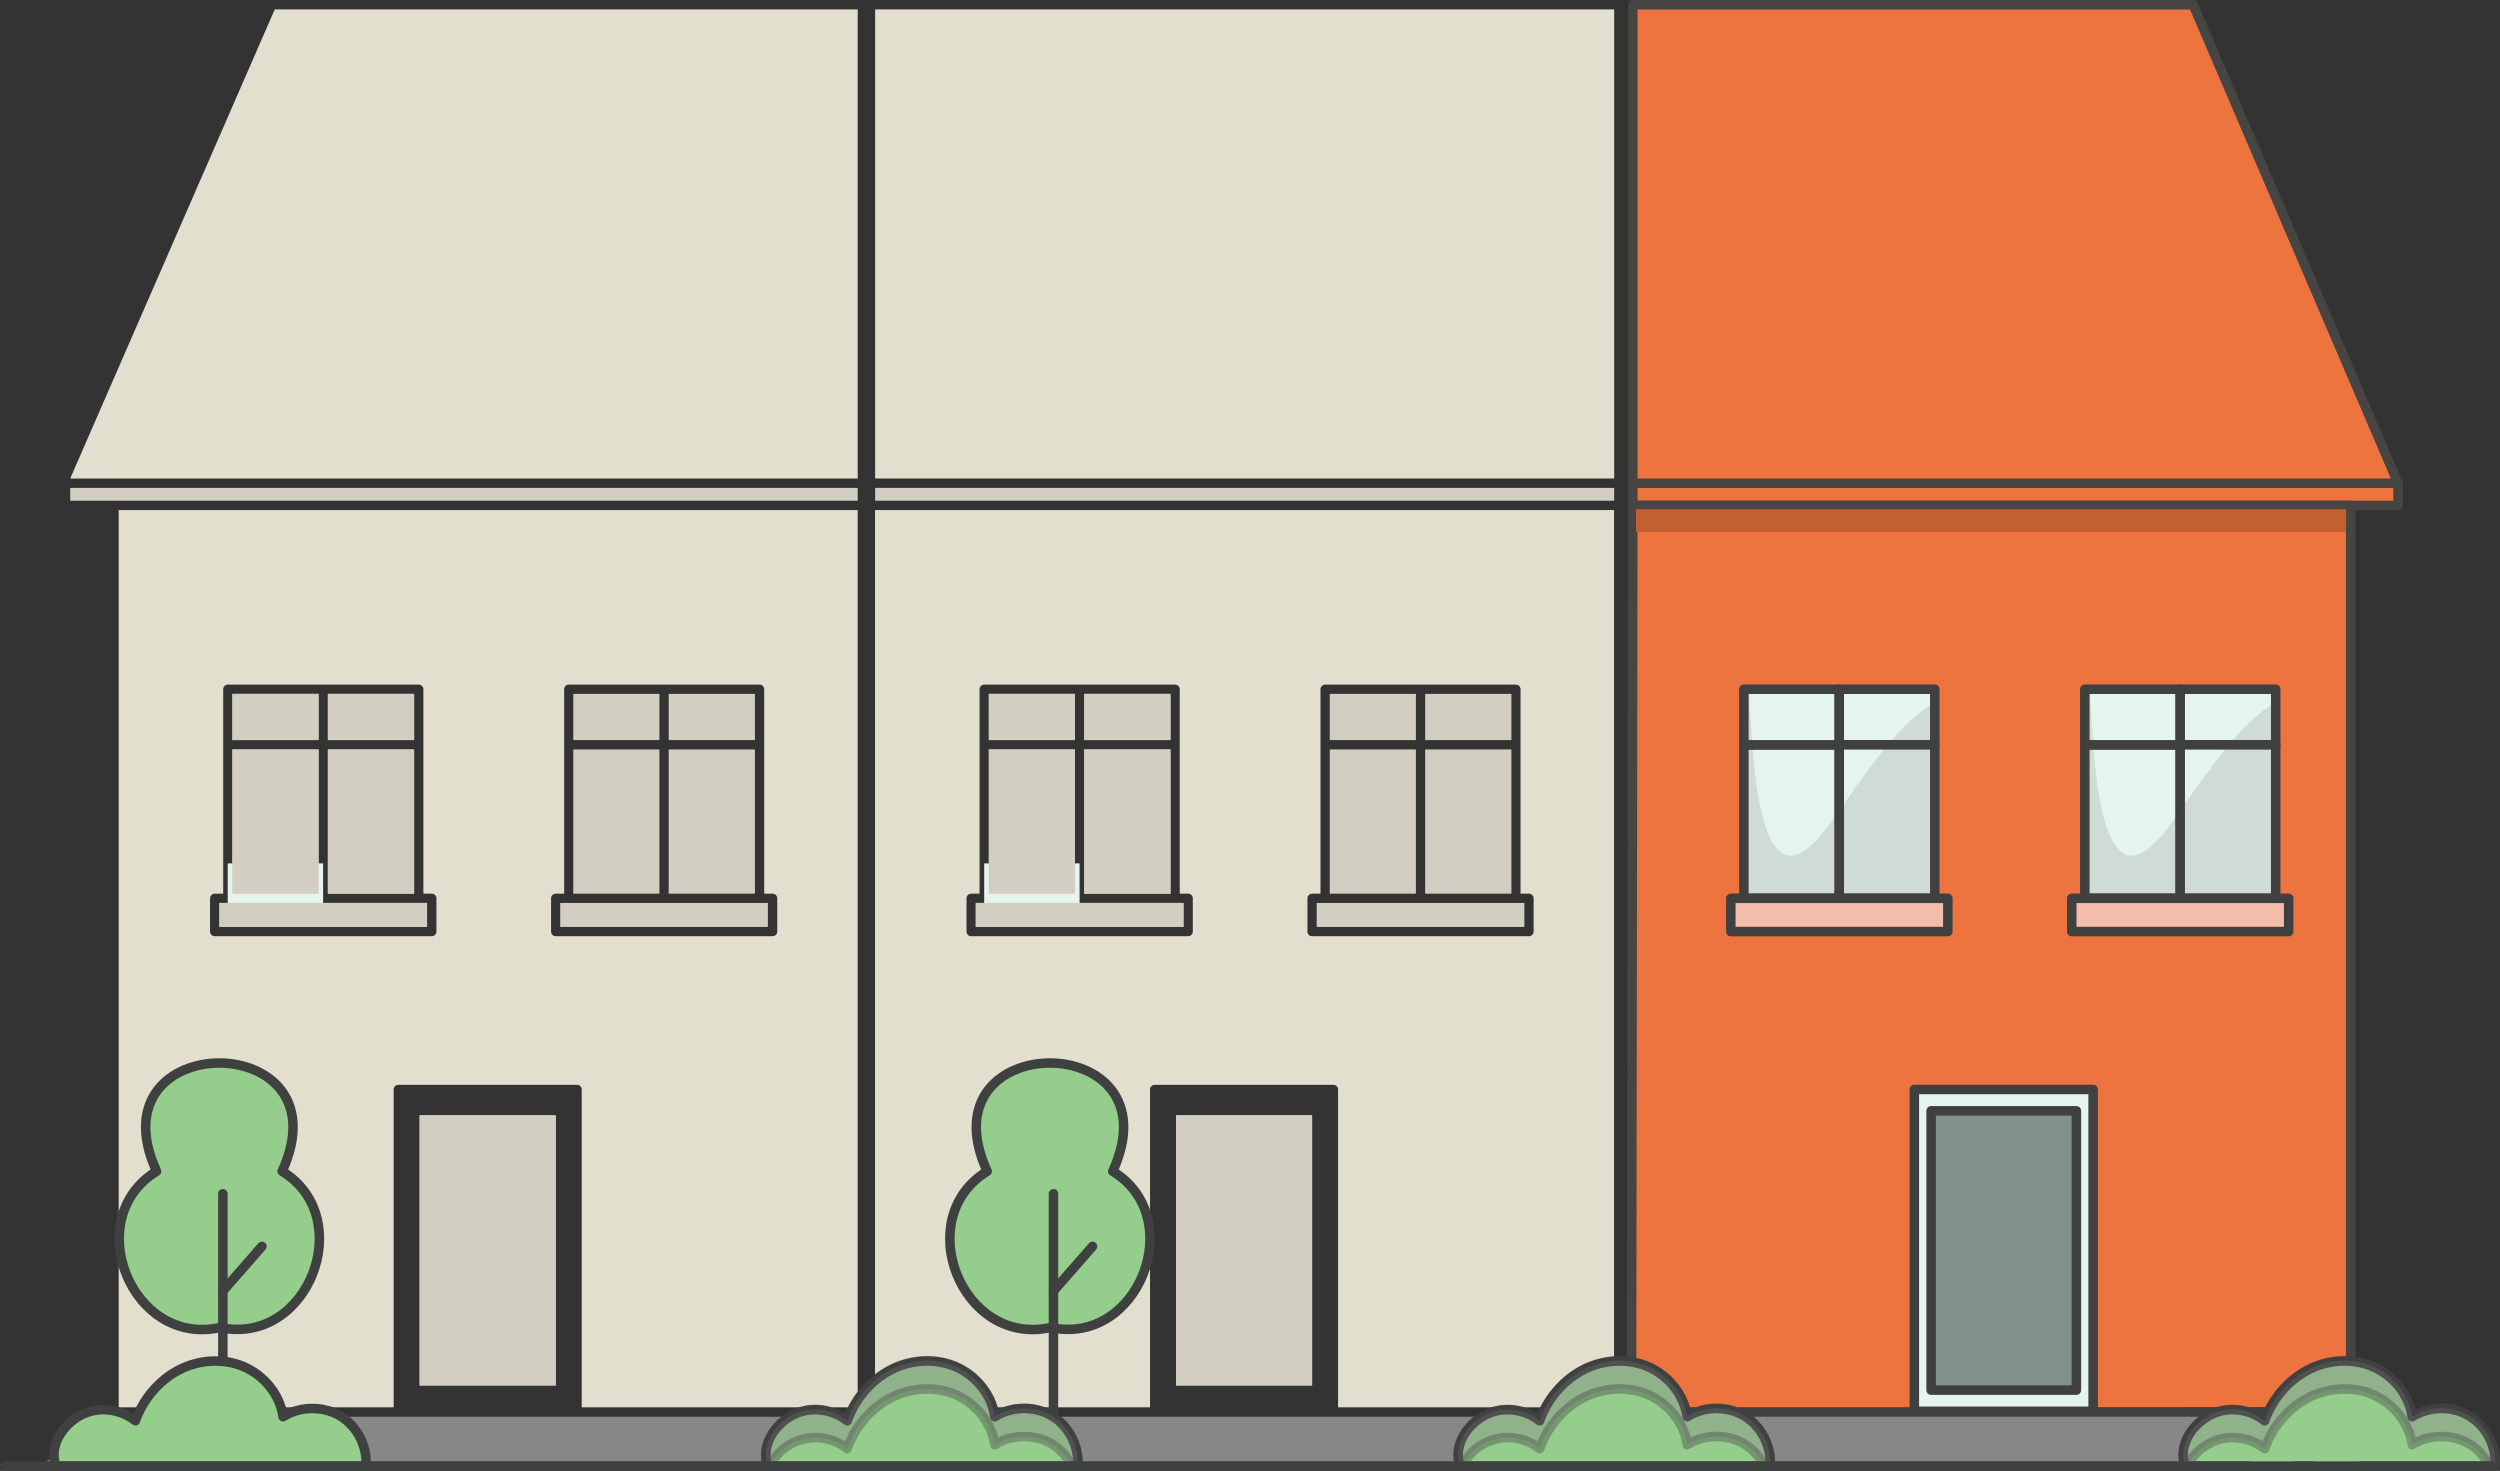 <?xml version="1.0" encoding="UTF-8"?><svg xmlns="http://www.w3.org/2000/svg" viewBox="0 0 210.45 123.82"><rect x="0" y="0" width="210.45" height="123.82" fill="#333333" stroke="none"/><g id="a"/><g id="b"><g id="c"><g><g><rect x="82.85" y="72.68" width="8.03" height="3.66" style="fill:#e6f4ee;"/><g><polygon points="99.12 86.44 100.02 86.44 100.02 88.63 81.75 88.63 81.75 86.44 83.05 86.44 91.09 86.44 99.12 86.44" style="fill:#f3bda9;"/><path d="M81.48,86.43v2.19c0,.15,.12,.27,.27,.27h18.27c.15,0,.27-.12,.27-.27v-2.19c0-.15-.12-.27-.27-.27h-18.27c-.15,0-.27,.12-.27,.27Zm.54,.27h17.73v1.65h-17.73v-1.65Z" style="fill:#3f4040;"/></g></g><rect x="73.67" y="41.07" width="62.21" height="1.08" style="fill:#d2cfc2;"/><rect x="73.67" y=".79" width="62.21" height="39.49" style="fill:#e2dfcf;"/><path d="M91.27,58.41v3.89h7.26v-3.89h-7.26Zm0,0v3.89h7.26v-3.89h-7.26Zm0,0v3.89h7.26v-3.89h-7.26Zm0,4.68v12.14h7.26v-12.14h-7.26Zm-8.03-4.68v3.89h7.25v-3.89h-7.25Zm8.03,0v3.89h7.26v-3.89h-7.26Zm0,0v3.89h7.26v-3.89h-7.26Zm0,4.68v12.14h7.26v-12.14h-7.26Zm-8.03-4.68v3.89h7.25v-3.89h-7.25Zm8.03,0v3.89h7.26v-3.89h-7.26Zm-9.13,17.6v2.02h17.48v-2.02h-17.48Zm9.13-17.6v3.89h7.26v-3.89h-7.26Zm0,4.68v12.14h7.26v-12.14h-7.26Zm-8.03-4.68v3.89h7.25v-3.89h-7.25Zm8.03,0v3.89h7.26v-3.89h-7.26Zm-9.13,17.6v2.02h17.48v-2.02h-17.48Zm0,0v2.02h17.48v-2.02h-17.48Zm9.13-17.6v3.89h7.26v-3.89h-7.26Zm0,4.68v12.14h7.26v-12.14h-7.26Zm-8.03-4.68v3.89h7.25v-3.89h-7.25Zm0,4.68v12.14h7.25v-12.14h-7.25Zm8.03,0v12.14h7.26v-12.14h-7.26Zm0-4.68v3.89h7.26v-3.89h-7.26Zm-9.13,17.6v2.02h17.48v-2.02h-17.48Zm0,0v2.02h17.48v-2.02h-17.48Zm9.13-17.6v3.89h7.26v-3.89h-7.26Zm-8.03,4.68v12.14h7.25v-12.14h-7.25Zm8.03,0v12.14h7.26v-12.14h-7.26Zm-8.03-4.68v3.89h7.25v-3.89h-7.25Zm0,0v3.89h7.25v-3.89h-7.25Zm0,4.68v12.14h7.25v-12.14h-7.25Zm8.03,0v12.14h7.26v-12.14h-7.26Zm0-4.68v3.89h7.26v-3.89h-7.26Zm-9.13,17.6v2.02h17.48v-2.02h-17.48Zm0,0v2.02h17.48v-2.02h-17.48Zm9.13-17.6v3.89h7.26v-3.89h-7.26Zm-8.03,4.68v12.14h7.25v-12.14h-7.25Zm8.03,0v12.14h7.26v-12.14h-7.26Zm-8.03-4.68v3.89h7.25v-3.89h-7.25Zm0,0v3.89h7.25v-3.89h-7.25Zm0,4.68v12.14h7.25v-12.14h-7.25Zm8.03-4.68v3.89h7.26v-3.89h-7.26Zm0,4.68v12.14h7.26v-12.14h-7.26Zm-9.13,12.92v2.02h17.48v-2.02h-17.48Zm0,0v2.02h17.48v-2.02h-17.48Zm9.13-12.92v12.14h7.26v-12.14h-7.26Zm0-4.68v3.89h7.26v-3.89h-7.26Zm-8.03,4.68v12.14h7.25v-12.14h-7.25Zm0-4.68v3.89h7.25v-3.89h-7.25Zm0,0v3.89h7.25v-3.89h-7.25Zm0,4.68v12.14h7.25v-12.14h-7.25Zm8.03-4.68v3.89h7.26v-3.89h-7.26Zm0,4.68v12.14h7.26v-12.14h-7.26Zm-9.13,12.92v2.02h17.48v-2.02h-17.48Zm0,0v2.02h17.48v-2.02h-17.48Zm9.13-12.92v12.14h7.26v-12.14h-7.26Zm0-4.68v3.89h7.26v-3.89h-7.26Zm-8.03,4.68v12.14h7.25v-12.14h-7.25Zm0-4.68v3.89h7.25v-3.89h-7.25Zm0,0v3.89h7.25v-3.89h-7.25Zm0,4.68v12.14h7.25v-12.14h-7.25Zm8.03-4.68v3.89h7.26v-3.89h-7.26Zm0,4.68v12.14h7.26v-12.14h-7.26Zm-9.13,12.92v2.02h17.48v-2.02h-17.48Zm16.87,17.89v22.72h11.44v-22.72h-11.44Zm0,0v22.72h11.44v-22.72h-11.44Zm0,0v22.72h11.44v-22.72h-11.44Zm0,0v22.72h11.44v-22.72h-11.44Zm0,0v22.72h11.44v-22.72h-11.44Zm0,0v22.72h11.44v-22.72h-11.44Zm0,0v22.72h11.44v-22.72h-11.44Zm0,0v22.72h11.44v-22.72h-11.44Zm0,0v22.72h11.44v-22.72h-11.44Zm0,0v22.72h11.44v-22.72h-11.44Zm-16.87-17.89v2.02h17.48v-2.02h-17.48Zm9.13-12.92v12.14h7.26v-12.14h-7.26Zm0-4.68v3.89h7.26v-3.89h-7.26Zm-8.03,4.68v12.14h7.25v-12.14h-7.25Zm0-4.68v3.89h7.25v-3.89h-7.25Zm0,0v3.89h7.25v-3.89h-7.25Zm0,4.68v12.14h7.25v-12.14h-7.25Zm8.03-4.68v3.89h7.26v-3.89h-7.26Zm0,4.68v12.14h7.26v-12.14h-7.26Zm-9.13,12.92v2.02h17.48v-2.02h-17.48Zm16.87,17.89v22.72h11.44v-22.72h-11.44Zm0,0v22.72h11.44v-22.72h-11.44Zm0,0v22.72h11.44v-22.72h-11.44Zm0,0v22.72h11.44v-22.72h-11.44Zm-16.87-17.89v2.02h17.48v-2.02h-17.48Zm16.39-12.92h-7.26v12.14h7.26v-12.14Zm0-4.68h-7.26v3.89h7.26v-3.89Zm-8.04,4.68h-7.25v12.14h7.25v-12.14Zm0-4.68h-7.25v3.89h7.25v-3.89Zm19.57,17.21c0-.22,.18-.39,.39-.39h.71v-17.21c0-.22,.18-.39,.39-.39h16.06c.22,0,.39,.18,.39,.39v17.21h.71c.22,0,.39,.18,.39,.39v2.8c0,.22-.18,.39-.39,.39h-18.26c-.22,0-.39-.18-.39-.39v-2.8Zm-28.7,0c0-.22,.18-.39,.39-.39h.71v-17.21c0-.22,.18-.39,.39-.39h16.07c.22,0,.39,.18,.39,.39v17.21h.71c.22,0,.39,.18,.39,.39v2.8c0,.22-.18,.39-.39,.39h-18.27c-.22,0-.39-.18-.39-.39v-2.8Zm15.45,42.85v-26.76c0-.22,.18-.39,.39-.39h15.04c.23,0,.4,.18,.4,.39v26.76h-15.84Zm2.2-1.85h11.44v-22.72h-11.44v22.72Zm.62-40.61h-17.48v2.02h17.48v-2.02Zm-1.1-12.92h-7.26v12.14h7.26v-12.14Zm0-4.68h-7.26v3.89h7.26v-3.89Zm-8.04,4.68h-7.25v12.14h7.25v-12.14Zm0-4.68h-7.25v3.89h7.25v-3.89Zm-7.25,0v3.89h7.25v-3.89h-7.25Zm0,4.68v12.14h7.25v-12.14h-7.25Zm8.03-4.68v3.89h7.26v-3.89h-7.26Zm0,4.68v12.14h7.26v-12.14h-7.26Zm-9.13,12.92v2.02h17.48v-2.02h-17.48Zm16.87,17.89v22.72h11.44v-22.72h-11.44Zm0,0v22.72h11.44v-22.72h-11.44Zm0,0v22.72h11.44v-22.72h-11.44Zm0,0v22.72h11.44v-22.72h-11.44Zm0,0v22.72h11.44v-22.72h-11.44Zm0,0v22.72h11.44v-22.72h-11.44Zm0,0v22.72h11.44v-22.72h-11.44Zm0,0v22.72h11.44v-22.72h-11.44Zm-16.87-17.89v2.02h17.48v-2.02h-17.48Zm9.13-12.92v12.14h7.26v-12.14h-7.26Zm0-4.68v3.89h7.26v-3.89h-7.26Zm-8.03,4.68v12.14h7.25v-12.14h-7.25Zm0-4.68v3.89h7.25v-3.89h-7.25Zm0,0v3.89h7.25v-3.89h-7.25Zm0,4.68v12.14h7.25v-12.14h-7.25Zm8.03-4.68v3.89h7.26v-3.89h-7.26Zm0,4.68v12.14h7.26v-12.14h-7.26Zm-9.13,12.92v2.02h17.48v-2.02h-17.48Zm0,0v2.02h17.48v-2.02h-17.48Zm9.13-12.92v12.14h7.26v-12.14h-7.26Zm0-4.68v3.89h7.26v-3.89h-7.26Zm-8.03,4.68v12.14h7.25v-12.14h-7.25Zm0-4.68v3.89h7.25v-3.89h-7.25Zm0,0v3.89h7.25v-3.89h-7.25Zm0,4.68v12.14h7.25v-12.14h-7.25Zm8.03-4.68v3.89h7.26v-3.89h-7.26Zm0,4.68v12.14h7.26v-12.14h-7.26Zm-9.13,12.92v2.02h17.48v-2.02h-17.48Zm0,0v2.02h17.48v-2.02h-17.48Zm9.13-12.92v12.14h7.26v-12.14h-7.26Zm0-4.68v3.89h7.26v-3.89h-7.26Zm-8.03,4.68v12.14h7.25v-12.14h-7.25Zm0-4.68v3.89h7.25v-3.89h-7.25Zm0,0v3.89h7.25v-3.89h-7.25Zm0,4.68v12.14h7.25v-12.14h-7.25Zm8.03-4.68v3.89h7.26v-3.89h-7.26Zm0,4.68v12.14h7.26v-12.14h-7.26Zm-9.13,12.92v2.02h17.48v-2.02h-17.48Zm0,0v2.02h17.48v-2.02h-17.48Zm9.13-17.6v3.89h7.26v-3.89h-7.26Zm-8.03,4.68v12.14h7.25v-12.14h-7.25Zm8.03,0v12.14h7.26v-12.14h-7.26Zm-8.03-4.68v3.89h7.25v-3.89h-7.25Zm0,0v3.89h7.25v-3.89h-7.25Zm0,4.68v12.14h7.25v-12.14h-7.25Zm8.03,0v12.14h7.26v-12.14h-7.26Zm0-4.68v3.89h7.26v-3.89h-7.26Zm-9.13,17.6v2.02h17.48v-2.02h-17.48Zm0,0v2.02h17.48v-2.02h-17.48Zm9.13-17.6v3.89h7.26v-3.89h-7.26Zm-8.03,4.68v12.14h7.25v-12.14h-7.25Zm8.03,0v12.14h7.26v-12.14h-7.26Zm-8.03-4.68v3.89h7.25v-3.89h-7.25Zm0,0v3.89h7.25v-3.89h-7.25Zm0,4.68v12.14h7.25v-12.14h-7.25Zm8.03,0v12.14h7.26v-12.14h-7.26Zm0-4.68v3.89h7.26v-3.89h-7.26Zm-9.13,17.6v2.02h17.48v-2.02h-17.48Zm0,0v2.02h17.48v-2.02h-17.48Zm9.13-17.6v3.89h7.26v-3.89h-7.26Zm-8.03,0v3.89h7.25v-3.89h-7.25Zm8.03,4.68v12.14h7.26v-12.14h-7.26Zm0-4.68v3.89h7.26v-3.89h-7.26Zm-9.13,17.6v2.02h17.48v-2.02h-17.48Zm0,0v2.02h17.48v-2.02h-17.48Zm9.13-17.6v3.89h7.26v-3.89h-7.26Zm-8.03,0v3.89h7.25v-3.89h-7.25Zm8.03,4.68v12.14h7.26v-12.14h-7.26Zm0-4.68v3.89h7.26v-3.89h-7.26Zm0,0v3.89h7.26v-3.89h-7.26Zm-8.03,0v3.89h7.25v-3.89h-7.25Zm8.03,4.68v12.14h7.26v-12.14h-7.26Zm0-4.68v3.89h7.26v-3.89h-7.26Zm0,0v3.89h7.26v-3.89h-7.26Zm0,4.68v12.14h7.26v-12.14h-7.26Zm0-4.68v3.89h7.26v-3.89h-7.26Zm-17.61-15.47V118.47h62.21V42.94h-62.21Z" style="fill:#e2dfcf;"/><g><g><rect x="83.24" y="63.09" width="7.25" height="12.14" style="fill:#d2cfc2;"/><rect x="83.24" y="58.41" width="7.25" height="3.89" style="fill:#d2cfc2;"/><rect x="91.27" y="58.41" width="7.26" height="3.89" style="fill:#d2cfc2;"/><rect x="91.27" y="63.09" width="7.26" height="12.14" style="fill:#d2cfc2;"/></g><rect x="82.14" y="76.01" width="17.48" height="2.02" style="fill:#d2cfc2;"/><g><rect x="111.94" y="63.09" width="7.25" height="12.14" style="fill:#d2cfc2;"/><rect x="111.94" y="58.41" width="7.25" height="3.89" style="fill:#d2cfc2;"/><rect x="119.97" y="58.41" width="7.26" height="3.89" style="fill:#d2cfc2;"/><rect x="119.97" y="63.09" width="7.26" height="12.14" style="fill:#d2cfc2;"/></g><rect x="110.84" y="76.01" width="17.48" height="2.02" style="fill:#d2cfc2;"/><path d="M83.51,62.3h-.27v-3.89h.02c.08,1.31,.15,2.62,.25,3.89Z" style="fill:#d2cfc2; opacity:.15;"/></g><rect x="73.67" y="119.26" width="62.39" height="3.78" style="fill:#878788;"/><g><rect x="99.01" y="93.9" width="11.44" height="22.72" style="fill:#d2cfc2;"/><path d="M99.01,93.9v22.72h11.44v-22.72h-11.44Z" style="fill:#d2cfc2;"/></g><g><rect x="19.17" y="72.68" width="8.03" height="3.66" style="fill:#e6f4ee;"/><g><polygon points="35.45 86.44 36.34 86.44 36.34 88.63 18.07 88.63 18.07 86.44 19.38 86.44 27.41 86.44 35.45 86.44" style="fill:#f3bda9;"/><path d="M17.8,86.43v2.19c0,.15,.12,.27,.27,.27h18.27c.15,0,.27-.12,.27-.27v-2.19c0-.15-.12-.27-.27-.27H18.07c-.15,0-.27,.12-.27,.27Zm.54,.27h17.73v1.65H18.34v-1.65Z" style="fill:#3f4040;"/></g></g><rect x="5.91" y="41.07" width="66.29" height="1.08" style="fill:#d2cfc2;"/><polygon points="72.2 .79 72.2 40.28 5.91 40.28 23.13 .79 72.2 .79" style="fill:#e2dfcf;"/><path d="M27.6,58.41v3.89h7.26v-3.89h-7.26Zm0,0v3.89h7.26v-3.89h-7.26Zm0,0v3.89h7.26v-3.89h-7.26Zm0,4.68v12.14h7.26v-12.14h-7.26Zm-8.03-4.68v3.89h7.25v-3.89h-7.25Zm8.03,0v3.89h7.26v-3.89h-7.26Zm0,0v3.89h7.26v-3.89h-7.26Zm0,4.68v12.14h7.26v-12.14h-7.26Zm-8.03-4.68v3.89h7.25v-3.89h-7.25Zm8.03,0v3.89h7.26v-3.89h-7.26Zm-9.13,17.6v2.02h17.48v-2.02H18.47Zm9.13-17.6v3.89h7.26v-3.89h-7.26Zm0,4.68v12.14h7.26v-12.14h-7.26Zm-8.03-4.68v3.89h7.25v-3.89h-7.25Zm8.03,0v3.89h7.26v-3.89h-7.26Zm-9.13,17.6v2.02h17.48v-2.02H18.47Zm0,0v2.02h17.48v-2.02H18.47Zm9.13-17.6v3.89h7.26v-3.89h-7.26Zm0,4.68v12.14h7.26v-12.14h-7.26Zm-8.03-4.68v3.89h7.25v-3.89h-7.25Zm0,4.68v12.14h7.25v-12.14h-7.25Zm8.03,0v12.14h7.26v-12.14h-7.26Zm0-4.68v3.89h7.26v-3.89h-7.26Zm-9.13,17.6v2.02h17.48v-2.02H18.47Zm0,0v2.02h17.48v-2.02H18.47Zm9.13-17.6v3.89h7.26v-3.89h-7.26Zm-8.03,4.68v12.14h7.25v-12.14h-7.25Zm8.03,0v12.14h7.26v-12.14h-7.26Zm-8.03-4.68v3.89h7.25v-3.89h-7.25Zm0,0v3.89h7.25v-3.89h-7.25Zm0,4.68v12.14h7.25v-12.14h-7.25Zm8.03,0v12.14h7.26v-12.14h-7.26Zm0-4.68v3.89h7.26v-3.89h-7.26Zm-9.13,17.6v2.02h17.48v-2.02H18.47Zm0,0v2.02h17.48v-2.02H18.47Zm9.13-17.6v3.89h7.26v-3.89h-7.26Zm-8.03,4.68v12.14h7.25v-12.14h-7.25Zm8.03,0v12.14h7.26v-12.14h-7.26Zm-8.03-4.68v3.89h7.25v-3.89h-7.25Zm0,0v3.89h7.25v-3.89h-7.25Zm0,4.68v12.14h7.25v-12.14h-7.25Zm8.03-4.68v3.89h7.26v-3.89h-7.26Zm0,4.68v12.14h7.26v-12.14h-7.26Zm-9.13,12.92v2.02h17.48v-2.02H18.47Zm0,0v2.02h17.48v-2.02H18.47Zm9.13-12.92v12.14h7.26v-12.14h-7.26Zm0-4.68v3.89h7.26v-3.89h-7.26Zm-8.03,4.68v12.14h7.25v-12.14h-7.25Zm0-4.68v3.89h7.25v-3.89h-7.25Zm0,0v3.89h7.25v-3.89h-7.25Zm0,4.68v12.14h7.25v-12.14h-7.25Zm8.03-4.68v3.89h7.26v-3.89h-7.26Zm0,4.68v12.14h7.26v-12.14h-7.26Zm-9.13,12.92v2.02h17.48v-2.02H18.47Zm0,0v2.02h17.48v-2.02H18.47Zm9.13-12.92v12.14h7.26v-12.14h-7.26Zm0-4.68v3.89h7.26v-3.89h-7.26Zm-8.03,4.68v12.14h7.25v-12.14h-7.25Zm0-4.68v3.89h7.25v-3.89h-7.25Zm0,0v3.89h7.25v-3.89h-7.25Zm0,4.68v12.14h7.25v-12.14h-7.25Zm8.03-4.68v3.89h7.26v-3.89h-7.26Zm0,4.68v12.14h7.26v-12.14h-7.26Zm-9.13,12.92v2.02h17.48v-2.02H18.47Zm16.87,17.89v22.72h11.44v-22.72h-11.44Zm0,0v22.72h11.44v-22.72h-11.44Zm0,0v22.72h11.44v-22.72h-11.44Zm0,0v22.72h11.44v-22.72h-11.44Zm0,0v22.72h11.44v-22.72h-11.44Zm0,0v22.72h11.44v-22.72h-11.44Zm0,0v22.72h11.44v-22.72h-11.44Zm0,0v22.72h11.44v-22.72h-11.44Zm0,0v22.72h11.44v-22.72h-11.44Zm0,0v22.72h11.44v-22.72h-11.44Zm-16.87-17.89v2.02h17.48v-2.02H18.47Zm9.13-12.92v12.14h7.26v-12.14h-7.26Zm0-4.68v3.89h7.26v-3.89h-7.26Zm-8.03,4.68v12.14h7.25v-12.14h-7.25Zm0-4.68v3.89h7.25v-3.89h-7.25Zm0,0v3.89h7.25v-3.89h-7.25Zm0,4.68v12.14h7.25v-12.14h-7.25Zm8.03-4.68v3.89h7.26v-3.89h-7.26Zm0,4.68v12.14h7.26v-12.14h-7.26Zm-9.13,12.92v2.02h17.48v-2.02H18.47Zm16.87,17.89v22.72h11.44v-22.72h-11.44Zm0,0v22.72h11.44v-22.72h-11.44Zm0,0v22.72h11.44v-22.72h-11.44Zm0,0v22.72h11.44v-22.72h-11.44Zm-16.87-17.89v2.02h17.48v-2.02H18.47Zm16.39-12.92h-7.26v12.14h7.26v-12.14Zm0-4.68h-7.26v3.89h7.26v-3.89Zm-8.04,4.68h-7.25v12.14h7.25v-12.14Zm0-4.68h-7.25v3.89h7.25v-3.89Zm19.57,17.21c0-.22,.18-.39,.39-.39h.71v-17.21c0-.22,.18-.39,.39-.39h16.06c.22,0,.39,.18,.39,.39v17.21h.71c.22,0,.39,.18,.39,.39v2.8c0,.22-.18,.39-.39,.39h-18.26c-.22,0-.39-.18-.39-.39v-2.8Zm-28.7,0c0-.22,.18-.39,.39-.39h.71v-17.21c0-.22,.18-.39,.39-.39h16.07c.22,0,.39,.18,.39,.39v17.21h.71c.22,0,.39,.18,.39,.39v2.8c0,.22-.18,.39-.39,.39H18.07c-.22,0-.39-.18-.39-.39v-2.8Zm15.45,42.85v-26.76c0-.22,.18-.39,.39-.39h15.04c.23,0,.4,.18,.4,.39v26.76h-15.84Zm2.2-1.85h11.44v-22.72h-11.44v22.72Zm.62-40.61H18.47v2.02h17.48v-2.02Zm-1.1-12.92h-7.26v12.14h7.26v-12.14Zm0-4.68h-7.26v3.89h7.26v-3.89Zm-8.04,4.68h-7.25v12.14h7.25v-12.14Zm0-4.68h-7.25v3.89h7.25v-3.89Zm-7.25,0v3.89h7.25v-3.89h-7.25Zm0,4.68v12.14h7.25v-12.14h-7.25Zm8.03-4.68v3.89h7.26v-3.89h-7.26Zm0,4.68v12.14h7.26v-12.14h-7.26Zm-9.13,12.92v2.02h17.48v-2.02H18.47Zm16.87,17.89v22.72h11.44v-22.72h-11.44Zm0,0v22.72h11.44v-22.72h-11.44Zm0,0v22.72h11.44v-22.72h-11.44Zm0,0v22.72h11.44v-22.72h-11.44Zm0,0v22.72h11.44v-22.72h-11.44Zm0,0v22.72h11.44v-22.72h-11.44Zm0,0v22.72h11.44v-22.72h-11.44Zm0,0v22.72h11.44v-22.72h-11.44Zm-16.87-17.89v2.02h17.48v-2.02H18.47Zm9.13-12.92v12.14h7.26v-12.14h-7.26Zm0-4.68v3.89h7.26v-3.89h-7.26Zm-8.03,4.68v12.14h7.25v-12.14h-7.25Zm0-4.68v3.89h7.25v-3.89h-7.25Zm0,0v3.89h7.25v-3.89h-7.25Zm0,4.68v12.14h7.25v-12.14h-7.25Zm8.03-4.68v3.89h7.26v-3.89h-7.26Zm0,4.68v12.14h7.26v-12.14h-7.26Zm-9.13,12.92v2.02h17.48v-2.02H18.47Zm0,0v2.02h17.48v-2.02H18.47Zm9.13-12.92v12.14h7.26v-12.14h-7.26Zm0-4.68v3.89h7.26v-3.89h-7.26Zm-8.03,4.68v12.14h7.25v-12.14h-7.25Zm0-4.68v3.89h7.25v-3.89h-7.25Zm0,0v3.89h7.25v-3.89h-7.25Zm0,4.68v12.14h7.25v-12.14h-7.25Zm8.03-4.68v3.89h7.26v-3.89h-7.26Zm0,4.68v12.14h7.26v-12.14h-7.26Zm-9.13,12.92v2.02h17.48v-2.02H18.47Zm0,0v2.02h17.48v-2.02H18.47Zm9.13-12.92v12.14h7.26v-12.14h-7.26Zm0-4.68v3.89h7.26v-3.89h-7.26Zm-8.03,4.68v12.14h7.25v-12.14h-7.25Zm0-4.68v3.89h7.25v-3.89h-7.25Zm0,0v3.89h7.25v-3.89h-7.25Zm0,4.68v12.14h7.25v-12.14h-7.25Zm8.03-4.68v3.89h7.26v-3.89h-7.26Zm0,4.68v12.14h7.26v-12.14h-7.26Zm-9.13,12.92v2.02h17.48v-2.02H18.47Zm0,0v2.02h17.48v-2.02H18.47Zm9.13-17.6v3.89h7.26v-3.89h-7.26Zm-8.03,4.68v12.14h7.25v-12.14h-7.25Zm8.03,0v12.14h7.26v-12.14h-7.26Zm-8.03-4.68v3.89h7.25v-3.89h-7.25Zm0,0v3.89h7.25v-3.89h-7.25Zm0,4.68v12.14h7.25v-12.14h-7.25Zm8.03,0v12.14h7.26v-12.14h-7.26Zm0-4.68v3.89h7.26v-3.89h-7.26Zm-9.13,17.6v2.02h17.48v-2.02H18.47Zm0,0v2.02h17.48v-2.02H18.47Zm9.13-17.6v3.89h7.26v-3.89h-7.26Zm-8.03,4.68v12.14h7.25v-12.14h-7.25Zm8.03,0v12.14h7.26v-12.14h-7.26Zm-8.03-4.68v3.89h7.25v-3.89h-7.25Zm0,0v3.89h7.25v-3.89h-7.25Zm0,4.68v12.14h7.25v-12.14h-7.25Zm8.03,0v12.14h7.26v-12.14h-7.26Zm0-4.68v3.89h7.26v-3.89h-7.26Zm-9.13,17.6v2.02h17.48v-2.02H18.47Zm0,0v2.02h17.48v-2.02H18.47Zm9.13-17.6v3.89h7.26v-3.89h-7.26Zm-8.03,0v3.89h7.25v-3.89h-7.25Zm8.03,4.68v12.14h7.26v-12.14h-7.26Zm0-4.68v3.89h7.26v-3.89h-7.26Zm-9.13,17.6v2.02h17.48v-2.02H18.47Zm0,0v2.02h17.48v-2.02H18.47Zm9.13-17.6v3.89h7.26v-3.89h-7.26Zm-8.03,0v3.89h7.25v-3.89h-7.25Zm8.03,4.68v12.14h7.26v-12.14h-7.26Zm0-4.68v3.89h7.26v-3.89h-7.26Zm0,0v3.89h7.26v-3.89h-7.26Zm-8.03,0v3.89h7.25v-3.89h-7.25Zm8.03,4.68v12.14h7.26v-12.14h-7.26Zm0-4.68v3.89h7.26v-3.89h-7.26Zm0,0v3.89h7.26v-3.89h-7.26Zm0,4.68v12.14h7.26v-12.14h-7.26Zm0-4.68v3.89h7.26v-3.89h-7.26Zm-17.61-15.47V118.47h62.21V42.94H9.99Z" style="fill:#e2dfcf;"/><g><g><rect x="19.56" y="63.09" width="7.25" height="12.14" style="fill:#d2cfc2;"/><rect x="19.56" y="58.41" width="7.25" height="3.89" style="fill:#d2cfc2;"/><rect x="27.6" y="58.41" width="7.26" height="3.89" style="fill:#d2cfc2;"/><rect x="27.6" y="63.09" width="7.26" height="12.14" style="fill:#d2cfc2;"/></g><rect x="18.47" y="76.01" width="17.48" height="2.02" style="fill:#d2cfc2;"/><g><rect x="48.26" y="63.09" width="7.25" height="12.14" style="fill:#d2cfc2;"/><rect x="48.26" y="58.41" width="7.25" height="3.89" style="fill:#d2cfc2;"/><rect x="56.29" y="58.41" width="7.26" height="3.89" style="fill:#d2cfc2;"/><rect x="56.29" y="63.09" width="7.26" height="12.14" style="fill:#d2cfc2;"/></g><rect x="47.16" y="76.01" width="17.48" height="2.02" style="fill:#d2cfc2;"/><path d="M19.84,62.3h-.27v-3.89h.02c.08,1.31,.15,2.62,.25,3.89Z" style="fill:#d2cfc2; opacity:.15;"/></g><polygon points="72.38 119.26 72.38 123.03 3.87 123.03 9.99 119.26 72.38 119.26" style="fill:#878788;"/><g><rect x="35.33" y="93.9" width="11.44" height="22.72" style="fill:#d2cfc2;"/><path d="M35.33,93.9v22.72h11.44v-22.72h-11.44Z" style="fill:#d2cfc2;"/></g><g><rect x="137.72" y="42.87" width="60.19" height="1.9" transform="translate(335.63 87.65) rotate(-180)" style="fill:#c36031;"/><rect x="137.45" y="40.68" width="64.42" height="1.87" style="fill:#ed743e; stroke:#464542; stroke-linecap:round; stroke-linejoin:round; stroke-width:.8px;"/><polygon points="137.45 40.68 201.87 40.68 184.62 .4 137.45 .4 137.45 40.68" style="fill:#ed743e; stroke:#464542; stroke-linecap:round; stroke-linejoin:round; stroke-width:.8px;"/><polygon points="137.45 42.54 137.34 118.96 197.88 118.86 197.88 42.54 137.45 42.54" style="fill:#ed743e; stroke:#464542; stroke-linecap:round; stroke-linejoin:round; stroke-width:.8px;"/><rect x="137.72" y="42.87" width="59.77" height="1.91" style="fill:#c36031;"/><g><g><g><rect x="146.8" y="62.7" width="8.03" height="12.92" style="fill:#e6f4ee; stroke:#3f4040; stroke-linecap:round; stroke-linejoin:round; stroke-width:.8px;"/><rect x="146.8" y="58.02" width="8.03" height="4.68" style="fill:#e6f4ee; stroke:#3f4040; stroke-linecap:round; stroke-linejoin:round; stroke-width:.8px;"/><rect x="154.83" y="58.02" width="8.04" height="4.68" style="fill:#e6f4ee; stroke:#3f4040; stroke-linecap:round; stroke-linejoin:round; stroke-width:.8px;"/><rect x="154.83" y="62.7" width="8.04" height="12.92" style="fill:#e6f4ee; stroke:#3f4040; stroke-linecap:round; stroke-linejoin:round; stroke-width:.8px;"/></g><polygon points="163.07 75.62 163.97 75.62 163.97 78.42 145.7 78.42 145.7 75.62 147 75.62 155.04 75.62 163.07 75.62" style="fill:#f3bda9; stroke:#3f4040; stroke-linecap:round; stroke-linejoin:round; stroke-width:.8px;"/><path d="M146.8,58.02v17.6h16.07v-16.48c-1.34,.73-2.65,2.01-3.94,3.56-1.38,1.65-2.74,3.59-4.09,5.51-.29,.4-.58,.81-.86,1.21-1.79,2.44-4.03,4.43-5.44-.1-.55-1.77-.84-4.1-1.03-6.62-.12-1.52-.21-3.1-.3-4.68h-.39Z" style="fill:#4f4a44; opacity:.15;"/></g><g><g><rect x="175.5" y="62.7" width="8.03" height="12.92" style="fill:#e6f4ee; stroke:#3f4040; stroke-linecap:round; stroke-linejoin:round; stroke-width:.8px;"/><rect x="175.5" y="58.02" width="8.03" height="4.68" style="fill:#e6f4ee; stroke:#3f4040; stroke-linecap:round; stroke-linejoin:round; stroke-width:.8px;"/><rect x="183.53" y="58.02" width="8.04" height="4.68" style="fill:#e6f4ee; stroke:#3f4040; stroke-linecap:round; stroke-linejoin:round; stroke-width:.8px;"/><rect x="183.53" y="62.7" width="8.04" height="12.92" style="fill:#e6f4ee; stroke:#3f4040; stroke-linecap:round; stroke-linejoin:round; stroke-width:.8px;"/></g><polygon points="191.77 75.62 192.66 75.62 192.66 78.42 174.4 78.42 174.4 75.62 175.7 75.62 183.73 75.62 191.77 75.62" style="fill:#f3bda9; stroke:#3f4040; stroke-linecap:round; stroke-linejoin:round; stroke-width:.8px;"/><path d="M175.5,58.02v17.6h16.07v-16.48c-1.34,.73-2.65,2.01-3.94,3.56-1.38,1.65-2.74,3.59-4.09,5.51-.29,.4-.58,.81-.86,1.21-1.79,2.44-4.03,4.43-5.44-.1-.55-1.77-.84-4.1-1.03-6.62-.12-1.52-.21-3.1-.3-4.68h-.39Z" style="fill:#4f4a44; opacity:.15;"/></g></g><polygon points="137.45 123.42 206.8 123.42 197.88 118.86 137.34 118.86 137.45 123.42" style="fill:#878788; stroke:#3f4040; stroke-linecap:round; stroke-linejoin:round; stroke-width:.8px;"/><g><rect x="161.15" y="91.71" width="15.05" height="27.09" style="fill:#e6f4ee; stroke:#3f4040; stroke-linecap:round; stroke-linejoin:round; stroke-width:.8px;"/><path d="M162.56,93.51v23.51h12.23v-23.51h-12.23Z" style="fill:#80908a; stroke:#3f4040; stroke-linecap:round; stroke-linejoin:round; stroke-width:.8px;"/></g></g><g><path d="M88.45,111.75c-7.48,1.66-11.8-9.2-5.35-13.15-5.55-12.16,16.12-12.15,10.57,0,6.39,3.89,2.2,14.74-5.22,13.15Z" style="fill:#95cd8d; stroke:#3f4040; stroke-linecap:round; stroke-linejoin:round; stroke-width:.8px;"/><line x1="88.68" y1="100.49" x2="88.68" y2="123" style="fill:#95cd8d; stroke:#3f4040; stroke-linecap:round; stroke-linejoin:round; stroke-width:.8px;"/><line x1="91.97" y1="104.92" x2="88.68" y2="108.68" style="fill:#95cd8d; stroke:#3f4040; stroke-linecap:round; stroke-linejoin:round; stroke-width:.8px;"/></g><g><path d="M18.53,111.75c-7.48,1.66-11.8-9.2-5.35-13.15-5.55-12.16,16.12-12.15,10.57,0,6.39,3.89,2.2,14.74-5.22,13.15Z" style="fill:#95cd8d; stroke:#3f4040; stroke-linecap:round; stroke-linejoin:round; stroke-width:.8px;"/><line x1="18.76" y1="100.49" x2="18.76" y2="123" style="fill:#95cd8d; stroke:#3f4040; stroke-linecap:round; stroke-linejoin:round; stroke-width:.8px;"/><line x1="22.05" y1="104.92" x2="18.76" y2="108.68" style="fill:#95cd8d; stroke:#3f4040; stroke-linecap:round; stroke-linejoin:round; stroke-width:.8px;"/></g><path d="M6.36,119.4c-.61,.41-1.12,.97-1.45,1.62-.38,.74-.52,1.65-.17,2.4H30.81c.12-1.62-.7-3.29-2.08-4.17-1.45-.92-3.46-.91-4.9,.01-.26-1.87-1.62-3.51-3.37-4.24-1.74-.72-3.81-.55-5.47,.34-1.66,.89-2.96,2.46-3.59,4.24-.99-.79-2.35-1.11-3.58-.84-.52,.11-1.02,.33-1.46,.63Z" style="fill:#95cd8d; stroke:#3f4040; stroke-linecap:round; stroke-linejoin:round; stroke-width:.8px;"/><g><path d="M66.28,119.4c-.61,.41-1.12,.97-1.45,1.62-.38,.74-.52,1.65-.17,2.4h26.07c.12-1.62-.7-3.29-2.08-4.17-1.45-.92-3.46-.91-4.9,.01-.26-1.87-1.62-3.51-3.37-4.24-1.74-.72-3.81-.55-5.47,.34-1.66,.89-2.96,2.46-3.59,4.24-.99-.79-2.35-1.11-3.58-.84-.52,.11-1.02,.33-1.46,.63Z" style="fill:#95cd8d; stroke:#3f4040; stroke-linecap:round; stroke-linejoin:round; stroke-width:.8px;"/><path d="M90.72,123.42h-.48c-.36-.73-.91-1.37-1.6-1.81-1.44-.92-3.45-.91-4.9,0-.26-1.87-1.62-3.51-3.37-4.24-1.74-.72-3.81-.55-5.47,.34-1.66,.9-2.96,2.46-3.58,4.24-.99-.79-2.34-1.11-3.58-.84-.52,.11-1.02,.33-1.46,.62-.61,.41-1.12,.97-1.45,1.62,0,.01-.02,.02-.02,.04h-.15c-.35-.75-.2-1.66,.17-2.4,.33-.65,.84-1.21,1.45-1.62,.44-.3,.94-.51,1.46-.63,1.24-.27,2.59,.05,3.58,.84,.63-1.78,1.92-3.35,3.58-4.24,1.66-.9,3.73-1.07,5.47-.34,1.74,.72,3.1,2.37,3.37,4.24,1.44-.92,3.45-.93,4.9,0,1.38,.88,2.2,2.54,2.08,4.17Z" style="fill:#878788; opacity:.38; stroke:#3f4040; stroke-linecap:round; stroke-linejoin:round; stroke-width:.8px;"/></g><g><path d="M124.56,119.4c-.61,.41-1.12,.97-1.45,1.62-.38,.74-.52,1.65-.17,2.4h26.07c.12-1.62-.7-3.29-2.08-4.17-1.45-.92-3.46-.91-4.9,.01-.26-1.87-1.62-3.51-3.37-4.24-1.74-.72-3.81-.55-5.47,.34-1.66,.89-2.96,2.46-3.59,4.24-.99-.79-2.35-1.11-3.58-.84-.52,.11-1.02,.33-1.46,.63Z" style="fill:#95cd8d; stroke:#3f4040; stroke-linecap:round; stroke-linejoin:round; stroke-width:.8px;"/><path d="M149.01,123.42h-.48c-.36-.73-.91-1.37-1.6-1.81-1.44-.92-3.45-.91-4.9,0-.26-1.87-1.62-3.51-3.37-4.24-1.74-.72-3.81-.55-5.47,.34-1.66,.9-2.96,2.46-3.58,4.24-.99-.79-2.34-1.11-3.58-.84-.52,.11-1.02,.33-1.46,.62-.61,.41-1.12,.97-1.45,1.62,0,.01-.02,.02-.02,.04h-.15c-.35-.75-.2-1.66,.17-2.4,.33-.65,.84-1.21,1.45-1.62,.44-.3,.94-.51,1.46-.63,1.24-.27,2.59,.05,3.58,.84,.63-1.78,1.92-3.35,3.58-4.24,1.66-.9,3.73-1.07,5.47-.34,1.74,.72,3.1,2.37,3.37,4.24,1.44-.92,3.45-.93,4.9,0,1.38,.88,2.2,2.54,2.08,4.17Z" style="fill:#878788; opacity:.38; stroke:#3f4040; stroke-linecap:round; stroke-linejoin:round; stroke-width:.8px;"/></g><g><path d="M185.59,119.4c-.61,.41-1.12,.97-1.45,1.62-.38,.74-.52,1.65-.17,2.4h26.07c.12-1.62-.7-3.29-2.08-4.17-1.45-.92-3.46-.91-4.9,.01-.26-1.87-1.62-3.51-3.37-4.24-1.74-.72-3.81-.55-5.47,.34-1.66,.89-2.96,2.46-3.59,4.24-.99-.79-2.35-1.11-3.58-.84-.52,.11-1.02,.33-1.46,.63Z" style="fill:#95cd8d; stroke:#3f4040; stroke-linecap:round; stroke-linejoin:round; stroke-width:.8px;"/><path d="M210.04,123.42h-.48c-.36-.73-.91-1.37-1.6-1.81-1.44-.92-3.45-.91-4.9,0-.26-1.87-1.62-3.51-3.37-4.24-1.74-.72-3.81-.55-5.47,.34-1.66,.9-2.96,2.46-3.58,4.24-.99-.79-2.34-1.11-3.58-.84-.52,.11-1.02,.33-1.46,.62-.61,.41-1.12,.97-1.45,1.62,0,.01-.02,.02-.02,.04h-.15c-.35-.75-.2-1.66,.17-2.4,.33-.65,.84-1.21,1.45-1.62,.44-.3,.94-.51,1.46-.63,1.24-.27,2.59,.05,3.58,.84,.63-1.78,1.92-3.35,3.58-4.24,1.66-.9,3.73-1.07,5.47-.34,1.74,.72,3.1,2.37,3.37,4.24,1.44-.92,3.45-.93,4.9,0,1.38,.88,2.2,2.54,2.08,4.17Z" style="fill:#878788; opacity:.38; stroke:#3f4040; stroke-linecap:round; stroke-linejoin:round; stroke-width:.8px;"/></g><g><line x1="198.69" y1="123.42" x2="209.7" y2="123.42" style="fill:#878788; stroke:#3f4040; stroke-linecap:round; stroke-linejoin:round; stroke-width:.8px;"/><line x1="194.62" y1="123.42" x2="193.27" y2="123.42" style="fill:#878788; stroke:#3f4040; stroke-linecap:round; stroke-linejoin:round; stroke-width:.8px;"/><line x1=".4" y1="123.42" x2="189.24" y2="123.42" style="fill:#878788; stroke:#3f4040; stroke-linecap:round; stroke-linejoin:round; stroke-width:.8px;"/></g></g></g></g></svg>